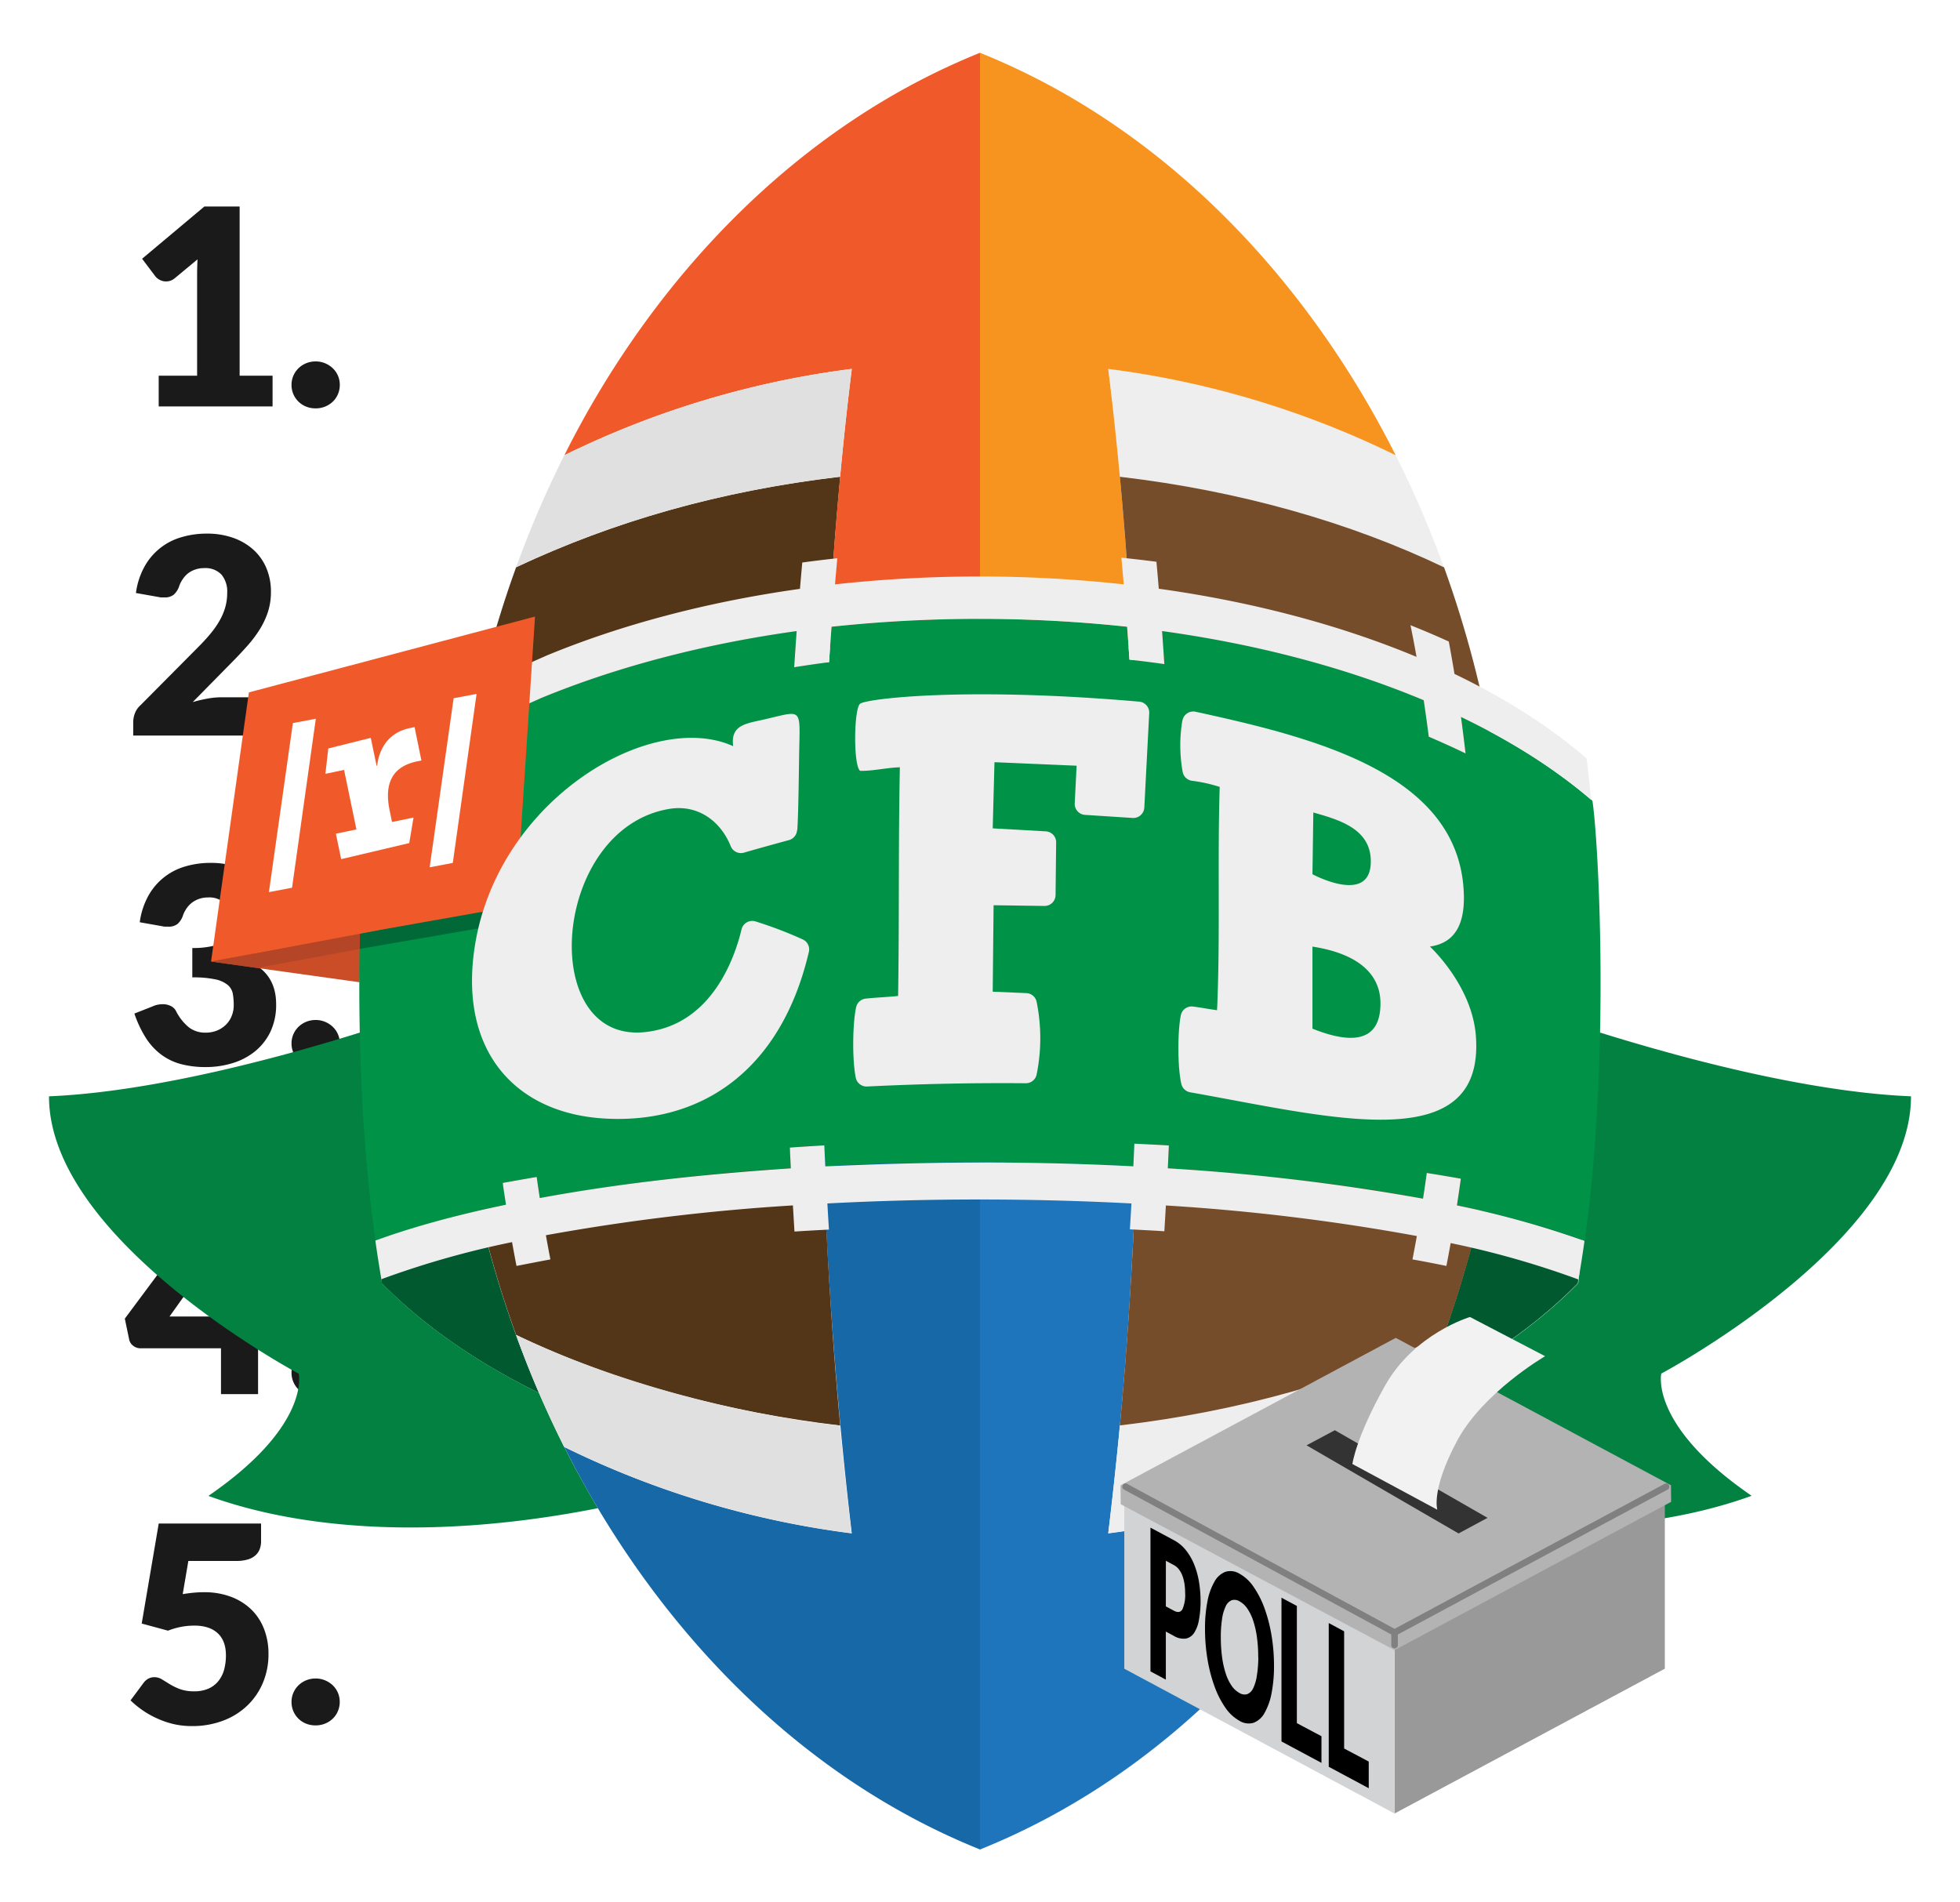 <svg xmlns="http://www.w3.org/2000/svg" viewBox="0 0 600 582.33"><defs><style>.cls-1{fill:#fff;}.cls-2{fill:#1a1a1a;}.cls-3{fill:#1e75bb;}.cls-4{fill:#00592f;}.cls-5{fill:#028141;}.cls-6{fill:#1668a6;}.cls-7{fill:#533517;}.cls-8{fill:#f05a2a;}.cls-9{fill:#ca4d27;}.cls-10{fill:#0e4924;}.cls-11{fill:#efeeee;}.cls-12{fill:#f79420;}.cls-13{fill:#e0e0e0;}.cls-14{fill:#764d2a;}.cls-15{fill:#009348;}.cls-16{fill:#016938;}.cls-17{fill:#b44526;}.cls-18{fill:#999;}.cls-19{fill:#d1d3d4;}.cls-20{fill:#b3b3b3;}.cls-21{fill:none;stroke:gray;stroke-linecap:round;stroke-miterlimit:10;stroke-width:2px;}.cls-22{fill:#333;}.cls-23{fill:#f2f2f2;}</style></defs><title>Poll_1</title><g id="Layer_2" data-name="Layer 2"><g id="Layer_4" data-name="Layer 4"><path class="cls-1" d="M41.59,98.75A18.52,18.52,0,0,0,44.34,100H33.58v39.41H91.51a23.16,23.16,0,0,0,5.12.59,22.61,22.61,0,0,0,8.54-1.65,22.32,22.32,0,0,0,7.08-4.58,21.84,21.84,0,0,0,5-7.21,22.08,22.08,0,0,0-5-24.66,22.66,22.66,0,0,0-6.9-4.53,22.66,22.66,0,0,0-17-.18v-49H57.15L23,76.84,35.76,93.77A19,19,0,0,0,41.59,98.75Z"/><path class="cls-1" d="M600,335.57l0-14.38-14.37-.59c-20.54-.84-48.88-6.35-80.68-15.63.17-30.87-1.56-55.24-2.67-62.22l-.86-5.41h0c-.46-4.45-.79-7-.8-7.1l-.73-5.67-4.32-3.74a183.59,183.59,0,0,0-29.67-20.72c-2.56-9.92-5.54-19.71-8.9-29.21l-18.48-42.59-.13-.18c-31-59.28-78-103.88-132.76-125.89L300,0,294.4,2.25c-56.35,22.65-104.32,69-135.05,130.37-4.87,9.69-9.24,19.57-13.27,30.06l-.08,0-2,5.53-4.13,11.31L96.55,191a35,35,0,0,0,1.39-9.93,33.36,33.36,0,0,0-2.53-13,30.83,30.83,0,0,0-7.62-10.85,33.29,33.29,0,0,0-11.21-6.72,38.78,38.78,0,0,0-13.3-2.23,41.94,41.94,0,0,0-12.23,1.76,33.81,33.81,0,0,0-19.94,16.05,38,38,0,0,0-4.35,13.15l-2.11,14.41L41,196.62l-8.42,8.48a21.07,21.07,0,0,0-5.44,8.19A22.6,22.6,0,0,0,25.77,221v19.2h31.3L55.69,250q-1.76.37-3.46.88A33.8,33.8,0,0,0,32.29,267a38,38,0,0,0-4.35,13.15l-2.11,14.41,9.94,1.76-13.46,5.46,4.61,13.43q.76,2.23,1.66,4.28c-5.05.59-9.79,1-14.19,1.16L0,321.2l0,14.38C0,354,9.43,373,28.16,392.1l-6,8L25,413.35a18.08,18.08,0,0,0,6.76,10.54A18.48,18.48,0,0,0,43,427.74h9.61v14.07h7.8q-2.34,1.8-5.14,3.73l-8.56,5.88H35.92l-1.43,8.41L31.25,462l2.69,1L26.3,508l3.55,1L20,522l9.43,9.2A44.18,44.18,0,0,0,35,535.78a42.29,42.29,0,0,0,14.66,6.49,40.18,40.18,0,0,0,9.09,1,41.66,41.66,0,0,0,14.7-2.57,37.92,37.92,0,0,0,7.48-3.79,22,22,0,0,0,7.12,4.64,23.06,23.06,0,0,0,17.12,0,22.32,22.32,0,0,0,7.1-4.59,22.09,22.09,0,0,0,0-31.86,22.68,22.68,0,0,0-6.9-4.52,22.34,22.34,0,0,0-8.73-1.75h-.18a34.77,34.77,0,0,0-1.5-5.28,31.79,31.79,0,0,0-4.69-8.41,19.75,19.75,0,0,0,2.9-4.76,233.2,233.2,0,0,0,32.59,2.19,304.73,304.73,0,0,0,49.9-4.31c28.59,44.54,66.09,78.07,109.36,97.78l15,6.28L315,576a236.64,236.64,0,0,0,54.42-34.67l50.4,27,7.18,3.78,14.91-8,82.73-44.33V477a156.68,156.68,0,0,0,16.69-5l27.43-10-24.07-16.51c-11-7.54-16.3-13.64-18.87-17.72a277.91,277.91,0,0,0,30.51-21.6C585.34,382.38,600,358.61,600,335.57Z"/></g><g id="Layer_3" data-name="Layer 3"><path class="cls-2" d="M48.58,115H60.34V84.14q0-2.27.13-4.75l-6.93,5.75a4.43,4.43,0,0,1-1.34.78,4,4,0,0,1-1.3.23,3.92,3.92,0,0,1-2-.48,4.13,4.13,0,0,1-1.28-1l-4.12-5.46,19.07-16H73.36V115H83.44v9.41H48.58Z"/><path class="cls-2" d="M89.24,117.82a7,7,0,0,1,.57-2.81,7.12,7.12,0,0,1,1.55-2.27,7.4,7.4,0,0,1,2.33-1.53,7.48,7.48,0,0,1,2.94-.57,7.38,7.38,0,0,1,2.9.57,7.68,7.68,0,0,1,2.35,1.53,6.95,6.95,0,0,1,2.14,5.08,7.12,7.12,0,0,1-.57,2.84,6.89,6.89,0,0,1-1.57,2.29,7.36,7.36,0,0,1-2.35,1.51,7.63,7.63,0,0,1-2.9.55,7.74,7.74,0,0,1-2.94-.55,7.09,7.09,0,0,1-4.45-6.64Z"/><path class="cls-2" d="M63.28,163.35a23.76,23.76,0,0,1,8.17,1.32,18.3,18.3,0,0,1,6.19,3.67A15.85,15.85,0,0,1,81.58,174a18.35,18.35,0,0,1,1.36,7.16,19.68,19.68,0,0,1-.94,6.22,24.49,24.49,0,0,1-2.58,5.44,38,38,0,0,1-3.8,5q-2.16,2.42-4.6,4.89L59,214.92a43.65,43.65,0,0,1,4.56-1.07,24.18,24.18,0,0,1,4.22-.4H79.24a4.63,4.63,0,0,1,3.32,1.15,4,4,0,0,1,1.22,3v7.56h-43V221a7.64,7.64,0,0,1,.5-2.6A6.29,6.29,0,0,1,43,215.89l17.64-17.77q2.27-2.27,3.95-4.33a26.84,26.84,0,0,0,2.77-4.05,18.46,18.46,0,0,0,1.64-4,16,16,0,0,0,.55-4.22,8.15,8.15,0,0,0-1.74-5.61,6.76,6.76,0,0,0-5.31-2,8.21,8.21,0,0,0-2.69.42,8.09,8.09,0,0,0-2.18,1.13A7.56,7.56,0,0,0,56,177.21a8.87,8.87,0,0,0-1.11,2.1,6.07,6.07,0,0,1-1.7,2.73,4.29,4.29,0,0,1-2.79.84q-.42,0-.9,0t-1-.13l-6.89-1.22a23,23,0,0,1,2.58-8,18.81,18.81,0,0,1,11.24-9.05A26.84,26.84,0,0,1,63.28,163.35Z"/><path class="cls-2" d="M89.24,218.62a7,7,0,0,1,.57-2.81,7.12,7.12,0,0,1,1.55-2.27A7.4,7.4,0,0,1,93.69,212a7.48,7.48,0,0,1,2.94-.57,7.38,7.38,0,0,1,2.9.57,7.68,7.68,0,0,1,2.35,1.53,6.95,6.95,0,0,1,2.14,5.08,7.12,7.12,0,0,1-.57,2.84,6.89,6.89,0,0,1-1.57,2.29,7.36,7.36,0,0,1-2.35,1.51,7.63,7.63,0,0,1-2.9.55,7.74,7.74,0,0,1-2.94-.55,7.09,7.09,0,0,1-4.45-6.64Z"/><path class="cls-2" d="M64.46,264.15a23.54,23.54,0,0,1,8.06,1.28,18.05,18.05,0,0,1,6,3.46,14.64,14.64,0,0,1,3.7,5.06A15,15,0,0,1,83.44,280a19.91,19.91,0,0,1-.59,5.1,11.7,11.7,0,0,1-1.74,3.82,10.9,10.9,0,0,1-2.86,2.75,17,17,0,0,1-3.88,1.89q10.16,3.53,10.16,13.82a19.12,19.12,0,0,1-1.76,8.48,17.44,17.44,0,0,1-4.73,6,20.2,20.2,0,0,1-6.87,3.59,27.63,27.63,0,0,1-8.15,1.2,29.05,29.05,0,0,1-7.77-.95,17.89,17.89,0,0,1-6-2.94,19.45,19.45,0,0,1-4.64-5.1,34.17,34.17,0,0,1-3.47-7.39L46.9,308a6.27,6.27,0,0,1,1.49-.46,8.56,8.56,0,0,1,1.45-.13,5.42,5.42,0,0,1,2.41.53,3.58,3.58,0,0,1,1.62,1.53,15.24,15.24,0,0,0,4,5.06,8.11,8.11,0,0,0,5,1.58,9.11,9.11,0,0,0,3.8-.74,8.27,8.27,0,0,0,2.69-1.89A7.84,7.84,0,0,0,71,310.81a8.52,8.52,0,0,0,.55-3,21,21,0,0,0-.27-3.55,4.64,4.64,0,0,0-1.53-2.71,8.66,8.66,0,0,0-3.8-1.74,31.92,31.92,0,0,0-7.08-.61v-9a26.26,26.26,0,0,0,6.17-.59A9.44,9.44,0,0,0,68.64,288a4.88,4.88,0,0,0,1.7-2.5,11.75,11.75,0,0,0,.42-3.23A8.09,8.09,0,0,0,69,276.73a6.76,6.76,0,0,0-5.31-2,8.2,8.2,0,0,0-2.69.42,8.08,8.08,0,0,0-2.18,1.13A7.55,7.55,0,0,0,57.17,278a8.85,8.85,0,0,0-1.11,2.1,6.07,6.07,0,0,1-1.7,2.73,4.29,4.29,0,0,1-2.79.84q-.42,0-.9,0t-1-.13l-6.89-1.22a23,23,0,0,1,2.58-8,18.81,18.81,0,0,1,11.23-9.05A26.84,26.84,0,0,1,64.46,264.15Z"/><path class="cls-2" d="M89.24,319.42a7,7,0,0,1,.57-2.81,7.12,7.12,0,0,1,1.55-2.27,7.41,7.41,0,0,1,2.33-1.53,7.49,7.49,0,0,1,2.94-.57,7.38,7.38,0,0,1,2.9.57,7.69,7.69,0,0,1,2.35,1.53,6.95,6.95,0,0,1,2.14,5.08,7.11,7.11,0,0,1-.57,2.83,6.9,6.9,0,0,1-1.57,2.29,7.36,7.36,0,0,1-2.35,1.51,7.64,7.64,0,0,1-2.9.55,7.75,7.75,0,0,1-2.94-.55,7.09,7.09,0,0,1-4.45-6.64Z"/><path class="cls-2" d="M79,403h6.3v7.31a2.34,2.34,0,0,1-2.52,2.39H79v14.07H67.65V412.74H43a3.54,3.54,0,0,1-2.21-.76,3.21,3.21,0,0,1-1.24-1.89l-1.34-6.43,28.31-38.05H79Zm-11.34-16q0-1.47.1-3.17t.31-3.51L51.9,403H67.65Z"/><path class="cls-2" d="M89.24,420.22a7,7,0,0,1,.57-2.81,7.12,7.12,0,0,1,1.55-2.27,7.41,7.41,0,0,1,2.33-1.53,7.49,7.49,0,0,1,2.94-.57,7.38,7.38,0,0,1,2.9.57,7.69,7.69,0,0,1,2.35,1.53,6.95,6.95,0,0,1,2.14,5.08,7.11,7.11,0,0,1-.57,2.83,6.9,6.9,0,0,1-1.57,2.29,7.36,7.36,0,0,1-2.35,1.51,7.64,7.64,0,0,1-2.9.55,7.75,7.75,0,0,1-2.94-.55,7.09,7.09,0,0,1-4.45-6.64Z"/><path class="cls-2" d="M79.92,471.79a6.75,6.75,0,0,1-.42,2.44,5,5,0,0,1-1.32,1.91,6.07,6.07,0,0,1-2.37,1.26,12.38,12.38,0,0,1-3.53.44H57.66L55.93,488q1.72-.29,3.32-.44t3.11-.15a23,23,0,0,1,8.53,1.47,18,18,0,0,1,6.22,4,16.66,16.66,0,0,1,3.8,6,20.74,20.74,0,0,1,1.28,7.33,22.47,22.47,0,0,1-1.74,9,20.85,20.85,0,0,1-4.85,7,21.79,21.79,0,0,1-7.41,4.56,26.61,26.61,0,0,1-9.43,1.62,25.05,25.05,0,0,1-5.69-.63A27.41,27.41,0,0,1,48,526a27.13,27.13,0,0,1-4.39-2.48,29,29,0,0,1-3.65-3l4-5.38a4.37,4.37,0,0,1,1.47-1.28,3.83,3.83,0,0,1,1.81-.44,4.41,4.41,0,0,1,2.37.69L52,515.58a18.08,18.08,0,0,0,3.09,1.49,12.34,12.34,0,0,0,4.37.67,10.48,10.48,0,0,0,4.45-.86,8,8,0,0,0,3-2.35A9.62,9.62,0,0,0,68.64,511a16.71,16.71,0,0,0,.52-4.26q0-4.45-2.52-6.78t-7.14-2.33a21.84,21.84,0,0,0-8.06,1.55L43.38,497l5.21-30.62H79.92Z"/><path class="cls-2" d="M89.24,521a7,7,0,0,1,.57-2.81,7.12,7.12,0,0,1,1.55-2.27,7.41,7.41,0,0,1,2.33-1.53,7.49,7.49,0,0,1,2.94-.57,7.38,7.38,0,0,1,2.9.57,7.69,7.69,0,0,1,2.35,1.53A6.95,6.95,0,0,1,104,521a7.11,7.11,0,0,1-.57,2.83,6.9,6.9,0,0,1-1.57,2.29,7.36,7.36,0,0,1-2.35,1.51,7.64,7.64,0,0,1-2.9.55,7.75,7.75,0,0,1-2.94-.55A7.09,7.09,0,0,1,89.24,521Z"/></g><g id="Layer_1-2" data-name="Layer 1"><path id="path536-9" class="cls-3" d="M339.26,469.4c3.48-29.5,5.7-53.74,7.39-85.23h0c2.17-39.45,2.86-79.92,2.29-119H300v301c56-22.52,99.33-68.24,127.26-123.2a279.52,279.52,0,0,1-88,26.43"/><path id="path514-4" class="cls-4" d="M139,260.39c-6.56-2-12.59-4.17-18-6.43-.54.52-1,1.05-1.54,1.57a533.47,533.47,0,0,0-2.61,137.27C129.44,405.6,145.77,417,165,426.43c-22.41-51.93-30.83-109.92-26-166"/><path id="path510-2" class="cls-4" d="M480.49,255.53c-.51-.52-1-1.05-1.54-1.57-5.4,2.25-11.42,4.4-18,6.42a349.43,349.43,0,0,1-19,148.39h0q-3.25,9-7,17.64c19.23-9.45,35.55-20.82,48.07-33.6a535.46,535.46,0,0,0-2.6-137.27"/><path id="path516-2" class="cls-5" d="M172.69,442.9q-4.05-8.07-7.68-16.48c-19.24-9.45-35.57-20.83-48.1-33.62A537.23,537.23,0,0,1,114,314.89c-39.42,12.51-74,19.69-99,20.71-.07,44.19,76.44,84.91,76.44,84.91s3.78,15.84-27.65,37.41c31.28,11.37,73.33,12.83,119.23,3.77-3.83-6.43-7.42-13-10.3-18.77h0"/><path id="path534-1" class="cls-6" d="M251.07,265.21c-1,69.82,1.69,136.33,9.68,204.19a279.61,279.61,0,0,1-88-26.44c27.07,53.8,70.67,100.46,127.26,123.2v-301Z"/><path id="path532-2" class="cls-7" d="M257.17,145.94c-36.89,4.35-69.37,13.69-99.18,27.71-26.58,73.28-27.47,159.2,0,235,30.87,14.82,65.47,23.75,99.22,27.73-8.3-88.33-8.48-199.69,0-290.41"/><path id="path538-9" class="cls-8" d="M172.75,139.36a279.56,279.56,0,0,1,88-26.44c-3.5,28.13-5.87,57.42-7.39,85.23,15.4-1.47,31-2.21,46.65-2.21V16.16c-56.11,22.55-100.2,69.14-127.25,123.2"/><polygon id="polygon508-1" class="cls-9" points="110.08 300.69 110.44 285.42 64.61 294.35 110.08 300.69"/><path id="path512-0" class="cls-10" d="M435,426.43h0c.39-.9.39-.91,0,0"/><path id="path520-2" class="cls-11" d="M342.83,145.94c36.8,4.33,70.56,14,99.18,27.71a314.48,314.48,0,0,0-14.76-34.29,279.53,279.53,0,0,0-88-26.44c1.24,9.94,2.47,21.12,3.58,33"/><path id="path522-9" class="cls-12" d="M339.25,112.93a279.79,279.79,0,0,1,88,26.44C400.19,85.57,356.58,38.9,300,16.16V196c15,0,30.9.7,46.65,2.21-1.55-28.22-3.93-57.42-7.4-85.24"/><path id="path524-7" class="cls-1" d="M427.06,443s0,0,0,0l.22-.11-.06.12.06,0A316,316,0,0,0,442,408.77h0A316.83,316.83,0,0,1,427.3,442.9l-.25.12"/><path id="path518-7" class="cls-5" d="M585,335.6c-25-1-59.63-8.21-99-20.71a534.78,534.78,0,0,1-2.87,77.92C470.57,405.59,454.25,417,435,426.41l0,0c-2.22,5.14-5.25,11.71-7.8,16.66-.13.28-4.34,8.66-10.28,18.59,45.92,9.06,88,7.61,119.29-3.77-31.43-21.56-27.65-37.41-27.65-37.41S585.07,379.79,585,335.6"/><path id="path526-3" class="cls-11" d="M342.83,436.35c-1.06,11.32-2.25,22.36-3.57,33C371,465.18,401,456.05,427.31,442.9A316.57,316.57,0,0,0,442,408.62c-28.63,13.72-62.41,23.39-99.22,27.73"/><path id="path528-1" class="cls-13" d="M257.18,436.35c-2.6,0-52.91-5.5-99.23-27.73a317,317,0,0,0,14.74,34.28h0l0,0a279.63,279.63,0,0,0,88,26.44c-.22-1.87-1.82-14.27-3.57-33"/><path id="path530-4" class="cls-14" d="M442,173.65c-28.62-13.71-62.39-23.38-99.18-27.71,8.53,91.14,8.24,203,0,290.41,36.81-4.33,70.59-14,99.22-27.73,26.66-73.62,27.32-159.53,0-235"/><path id="path542-3" class="cls-15" d="M487.45,245.12c-11.92-10.3-26-18.87-40.21-25.69.56,4.12,1.19,9.3,1.4,11.16q-5.54-2.66-11.26-5.11c-.22-1.8-.92-7-1.55-11.17-23.36-9.79-50.52-17.09-80.09-21.17.27,3.81.59,8.47.69,10.11q-5.3-.76-10.68-1.35c-.1-1.45-.4-6-.71-10.08a426.1,426.1,0,0,0-90.49,0c-.29,3.88-.63,8.76-.75,10.85q-5.38.7-10.69,1.55c.15-2.32.48-7.2.76-11.07-29,4-55.67,11.17-78.7,20.7l-11.4,5.06c-14.57,6.91-29,15.63-41.22,26.17-1.16,7.28-6.28,73.51,2.39,134.67a309.81,309.81,0,0,1,40-11q-.51-3.31-1-6.65,5.14-.94,10.4-1.83c.3,2.16.62,4.31.95,6.45a669.16,669.16,0,0,1,76.84-9.09q-.16-3.18-.3-6.36,5.24-.36,10.55-.67c.09,2.15.19,4.29.3,6.42,41.74-2.78,93.63,0,94.3,0q.17-3.45.32-6.93,5.3.24,10.55.54c-.1,2.34-.21,4.67-.32,7,26.23,1.73,52.39,4.48,78.13,9.29q.6-3.92,1.15-7.88,5.26.85,10.42,1.75-.57,4.12-1.19,8.18a286.28,286.28,0,0,1,39.05,10.81c8-56.57,4.16-123.56,2.38-134.67"/><path id="path540-5" class="cls-13" d="M172.75,139.36A316.14,316.14,0,0,0,158,173.65c29.8-14,62.28-23.37,99.18-27.71,1-11,2.23-22.15,3.58-33a279.81,279.81,0,0,0-88,26.44"/><path id="path544-2" class="cls-11" d="M446,369c.41-2.71.82-5.44,1.19-8.18q-5.15-.91-10.42-1.75-.54,4-1.15,7.87a668.37,668.37,0,0,0-78.13-9.29s.18-3.71.32-7q-5.24-.3-10.55-.54-.16,3.48-.32,6.93c-47.24-2.47-85.5-.28-94.3,0q-.16-3.2-.3-6.42-5.31.31-10.55.67c.14,3.25.3,6.36.3,6.36-26.08,1.75-51.31,4.39-76.84,9.09-.33-2.14-.65-4.29-.95-6.45q-5.26.89-10.4,1.83.46,3.35,1,6.65c-1.4.35-21.45,4.19-40,11q.84,5.93,1.85,11.82a275.16,275.16,0,0,1,40-11.35c.44,2.44.89,4.87,1.36,7.29q5.08-1,10.38-2-.72-3.67-1.38-7.4A645.07,645.07,0,0,1,242.73,369q.23,4,.48,8,5.25-.33,10.55-.6c-.17-2.65-.33-5.32-.48-8a893.85,893.85,0,0,1,93.08,0c-.15,2.65-.31,5.3-.48,7.93,3.53.17,7.05.36,10.55.58.17-2.61.32-5.25.47-7.89a642.52,642.52,0,0,1,76.83,9.35q-.64,3.59-1.34,7.16,5.29.94,10.38,2,.69-3.49,1.31-7a272.29,272.29,0,0,1,39.13,11.15q1-5.89,1.85-11.82A289.55,289.55,0,0,0,446,369"/><path id="path546-9" class="cls-11" d="M165.17,213.89c23-9.53,49.7-16.67,78.7-20.7-.28,3.92-.61,8.81-.76,11.07q5.31-.85,10.69-1.55c.13-2.1.47-7,.75-10.85a425.81,425.81,0,0,1,90.49,0c.29,3.93.6,8.47.71,10.08q5.38.59,10.68,1.35c-.12-1.8-.43-6.48-.69-10.11,29.57,4.08,56.72,11.39,80.09,21.17.62,4.11,1.31,9.27,1.55,11.17q5.71,2.44,11.26,5.11c-.21-1.84-.84-7-1.4-11.16,15.38,7.39,28.81,15.92,39.82,25.36-.75-8-1.34-12.62-1.34-12.62-11.13-9.66-24.79-18.38-40.47-25.91q-.83-5-1.74-9.91-5.73-2.62-11.73-5,1,4.81,1.85,9.69c-23.07-9.62-49.81-16.81-78.9-20.86-.23-2.77-.47-5.53-.72-8.25q-5.34-.7-10.73-1.25.37,4.05.73,8.17a405.81,405.81,0,0,0-88.4,0c.23-2.69.47-5.37.71-8q-5.39.58-10.73,1.31c-.24,2.66-.48,5.36-.7,8.06-28.52,4-54.77,11-77.5,20.39l-11.61,5.14c-16.1,7.64-30.11,16.53-41.49,26.4,0,0-.59,4.59-1.33,12.62,11.24-9.64,25-18.34,40.82-25.84l11.4-5.06Z"/><polygon id="polygon548-8" class="cls-16" points="147.74 278.64 110.18 285.81 110.08 290.49 147.98 283.94 147.74 278.64"/><polygon id="polygon550-3" class="cls-17" points="110.18 285.81 110.08 290.49 78.68 296.31 64.61 294.35 110.18 285.81"/><polygon id="polygon552-2" class="cls-8" points="117.54 284.44 64.61 294.35 76.19 211.95 163.78 188.74 157.99 277.29 117.54 284.44"/><path id="path554-7" class="cls-1" d="M125.32,258.07,104.44,263l-1.62-7.79,6.29-1.3-3.78-18.22-5.72,1.19.89-7.76,13-3.25,1.79,8.57.14,0c.78-6.28,4.33-10.37,9.91-11.53l1.57-.32L129,232.8l-1.29.26c-8.72,1.81-9.87,8.16-8.44,15l.74,3.57,6.58-1.36-1.31,7.78Z"/><polygon id="polygon556-8" class="cls-1" points="138.87 213.75 145.89 212.42 138.61 264.15 131.53 265.5 138.87 213.75"/><polygon id="polygon558-2" class="cls-1" points="89.66 221.35 96.68 220.02 89.4 271.75 82.32 273.09 89.66 221.35"/><path id="path560-6" class="cls-11" d="M350.3,247.2a3.37,3.37,0,0,1-3.58,3.19l-14.58-.94a3.37,3.37,0,0,1-3.14-3.53l.58-11.52-25.15-1.08-.54,20.26,16.24.91a3.35,3.35,0,0,1,3.18,3.4L323.13,274a3.37,3.37,0,0,1-3.42,3.33l-15.55-.22-.27,26.47,10.29.43a3.36,3.36,0,0,1,3.18,2.8,56,56,0,0,1,0,22,3.36,3.36,0,0,1-3.35,2.79c-16.72-.14-32.42.21-48.57,1a3.37,3.37,0,0,1-3.47-2.69c-1.11-5.4-1-16.58.12-21.61a3.37,3.37,0,0,1,2.9-2.6c3.23-.36,6.71-.46,9.94-.82.38-23.12.06-46.94.54-70-4.12.13-8.68,1.22-12.17,1.08-2.12-1.6-1.92-19,0-20.53s32-5.28,85.42-.64a3.36,3.36,0,0,1,3.08,3.53L350.3,247.2Z"/><path id="path562-9" class="cls-11" d="M362,220.45a3.37,3.37,0,0,1,4-2.57c36.09,7.88,79.3,18.61,82,53.78.77,9.87-1.7,16.89-10.27,18.1,0,0,12.86,11.82,14.06,27.28,2.92,37.81-44.6,24.9-87.46,17.33a3.37,3.37,0,0,1-2.69-2.55c-1.15-4.86-1.21-15.68-.17-21a3.38,3.38,0,0,1,3.71-2.7c2.53.31,4.87.8,7.39,1.12,1-22,.1-46,.81-68.35A46.69,46.69,0,0,0,364.8,239a3.37,3.37,0,0,1-2.73-2.55,45.82,45.82,0,0,1-.1-16m39.8,47.17s17.27,9.31,17.85-3.24c.48-10.73-9.88-13.44-17.58-15.67Zm20.82,39.25c-.09-6.89-4.46-14.55-20.82-17.1v25.12c17.1,6.86,20.93,0,20.82-8"/><path id="path564-5" class="cls-11" d="M244,254.12a3.37,3.37,0,0,1-2.48,3.05c-3.28.89-9.39,2.57-13.77,3.84a3.37,3.37,0,0,1-4.07-2c-3-7.49-9.9-12.86-18.8-11.39-36.07,6-40.48,71.67-7.57,68.34C218,313.88,225,292.87,227,284.52a3.37,3.37,0,0,1,4.23-2.47,124.78,124.78,0,0,1,14.47,5.51,3.36,3.36,0,0,1,1.91,3.85c-8.58,36.57-33.15,52.65-62.39,51-27.11-1.5-44.57-20.24-40-51.86,6.55-45.53,54-73.55,79.22-62.13-.86-6.49,3.91-6.9,9.19-8.11,11.13-2.53,11.34-3.89,11.08,7-.19,7.82-.21,19.55-.63,26.75"/></g><g id="Layer_2-2" data-name="Layer 2"><polygon class="cls-18" points="509.64 510.82 426.91 555.15 426.91 499.44 509.64 455.11 509.64 510.82"/><polygon class="cls-19" points="426.91 499.45 344.17 455.12 344.17 510.83 426.91 555.16 426.91 499.45"/><path d="M356.89,499.45c0,5.89,0,8.83,0,14.72l-4.71-2.53v-44l7.17,3.84a11.84,11.84,0,0,1,3.69,3.08,17.52,17.52,0,0,1,2.54,4.4,25.16,25.16,0,0,1,1.47,5.35,36.51,36.51,0,0,1,.47,5.94A30.35,30.35,0,0,1,367,496a10.23,10.23,0,0,1-1.49,3.91,3.9,3.9,0,0,1-2.55,1.7,5.73,5.73,0,0,1-3.65-.85Zm0-7.71,2.45,1.32q1.84,1,2.65-.48a10.79,10.79,0,0,0,.81-4.89,18.74,18.74,0,0,0-.21-2.86,12.24,12.24,0,0,0-.63-2.47,7.44,7.44,0,0,0-1.07-1.95,4.84,4.84,0,0,0-1.54-1.31l-2.45-1.32Z"/><path d="M390,509.89a42.48,42.48,0,0,1-.76,8.48,19.18,19.18,0,0,1-2.14,6,6.47,6.47,0,0,1-3.33,3,5.27,5.27,0,0,1-4.32-.59,12.81,12.81,0,0,1-4.32-4,28.14,28.14,0,0,1-3.34-6.55,46.37,46.37,0,0,1-2.15-8.3,55.9,55.9,0,0,1-.76-9.29,42.43,42.43,0,0,1,.76-8.48,18.82,18.82,0,0,1,2.15-6,6.49,6.49,0,0,1,3.34-3,5.29,5.29,0,0,1,4.32.59,12.71,12.71,0,0,1,4.32,4.05,28.46,28.46,0,0,1,3.33,6.54,46.32,46.32,0,0,1,2.14,8.28A55.75,55.75,0,0,1,390,509.89Zm-4.83-2.59a44.53,44.53,0,0,0-.39-6.09,28.33,28.33,0,0,0-1.12-5,14.7,14.7,0,0,0-1.79-3.74,7,7,0,0,0-2.41-2.26,2.92,2.92,0,0,0-2.43-.34,3.49,3.49,0,0,0-1.8,1.82,13.07,13.07,0,0,0-1.12,3.83,35.86,35.86,0,0,0-.39,5.67,44.79,44.79,0,0,0,.39,6.12,28.33,28.33,0,0,0,1.12,5A14.36,14.36,0,0,0,377,516a7.11,7.11,0,0,0,2.43,2.26,2.92,2.92,0,0,0,2.41.34,3.45,3.45,0,0,0,1.79-1.8,13.06,13.06,0,0,0,1.12-3.83A36.08,36.08,0,0,0,385.2,507.3Z"/><path d="M397,527.49l7.53,4v8.16l-12.24-6.56q0-22,0-44l4.71,2.53Z"/><path d="M411.47,535.25l7.53,4v8.16l-12.24-6.56v-44l4.71,2.53Q411.47,517.31,411.47,535.25Z"/><polygon class="cls-20" points="511.52 454.67 427.27 409.55 343.02 454.69 343.08 460.47 426.91 505.14 511.57 459.74 511.52 454.67"/><line class="cls-21" x1="344.56" y1="455.11" x2="426.91" y2="499.75"/><line class="cls-21" x1="510.03" y1="455.11" x2="426.91" y2="499.75"/><line class="cls-21" x1="426.91" y1="499.75" x2="426.91" y2="503.6"/><polygon class="cls-22" points="455.37 464.64 408.62 437.82 399.96 442.44 446.5 469.42 455.37 464.64"/><path class="cls-23" d="M450,403.16s-17,5-26,21-10,24-10,24l26,14s-2-6,6-21,27-26,27-26Z"/></g></g></svg>